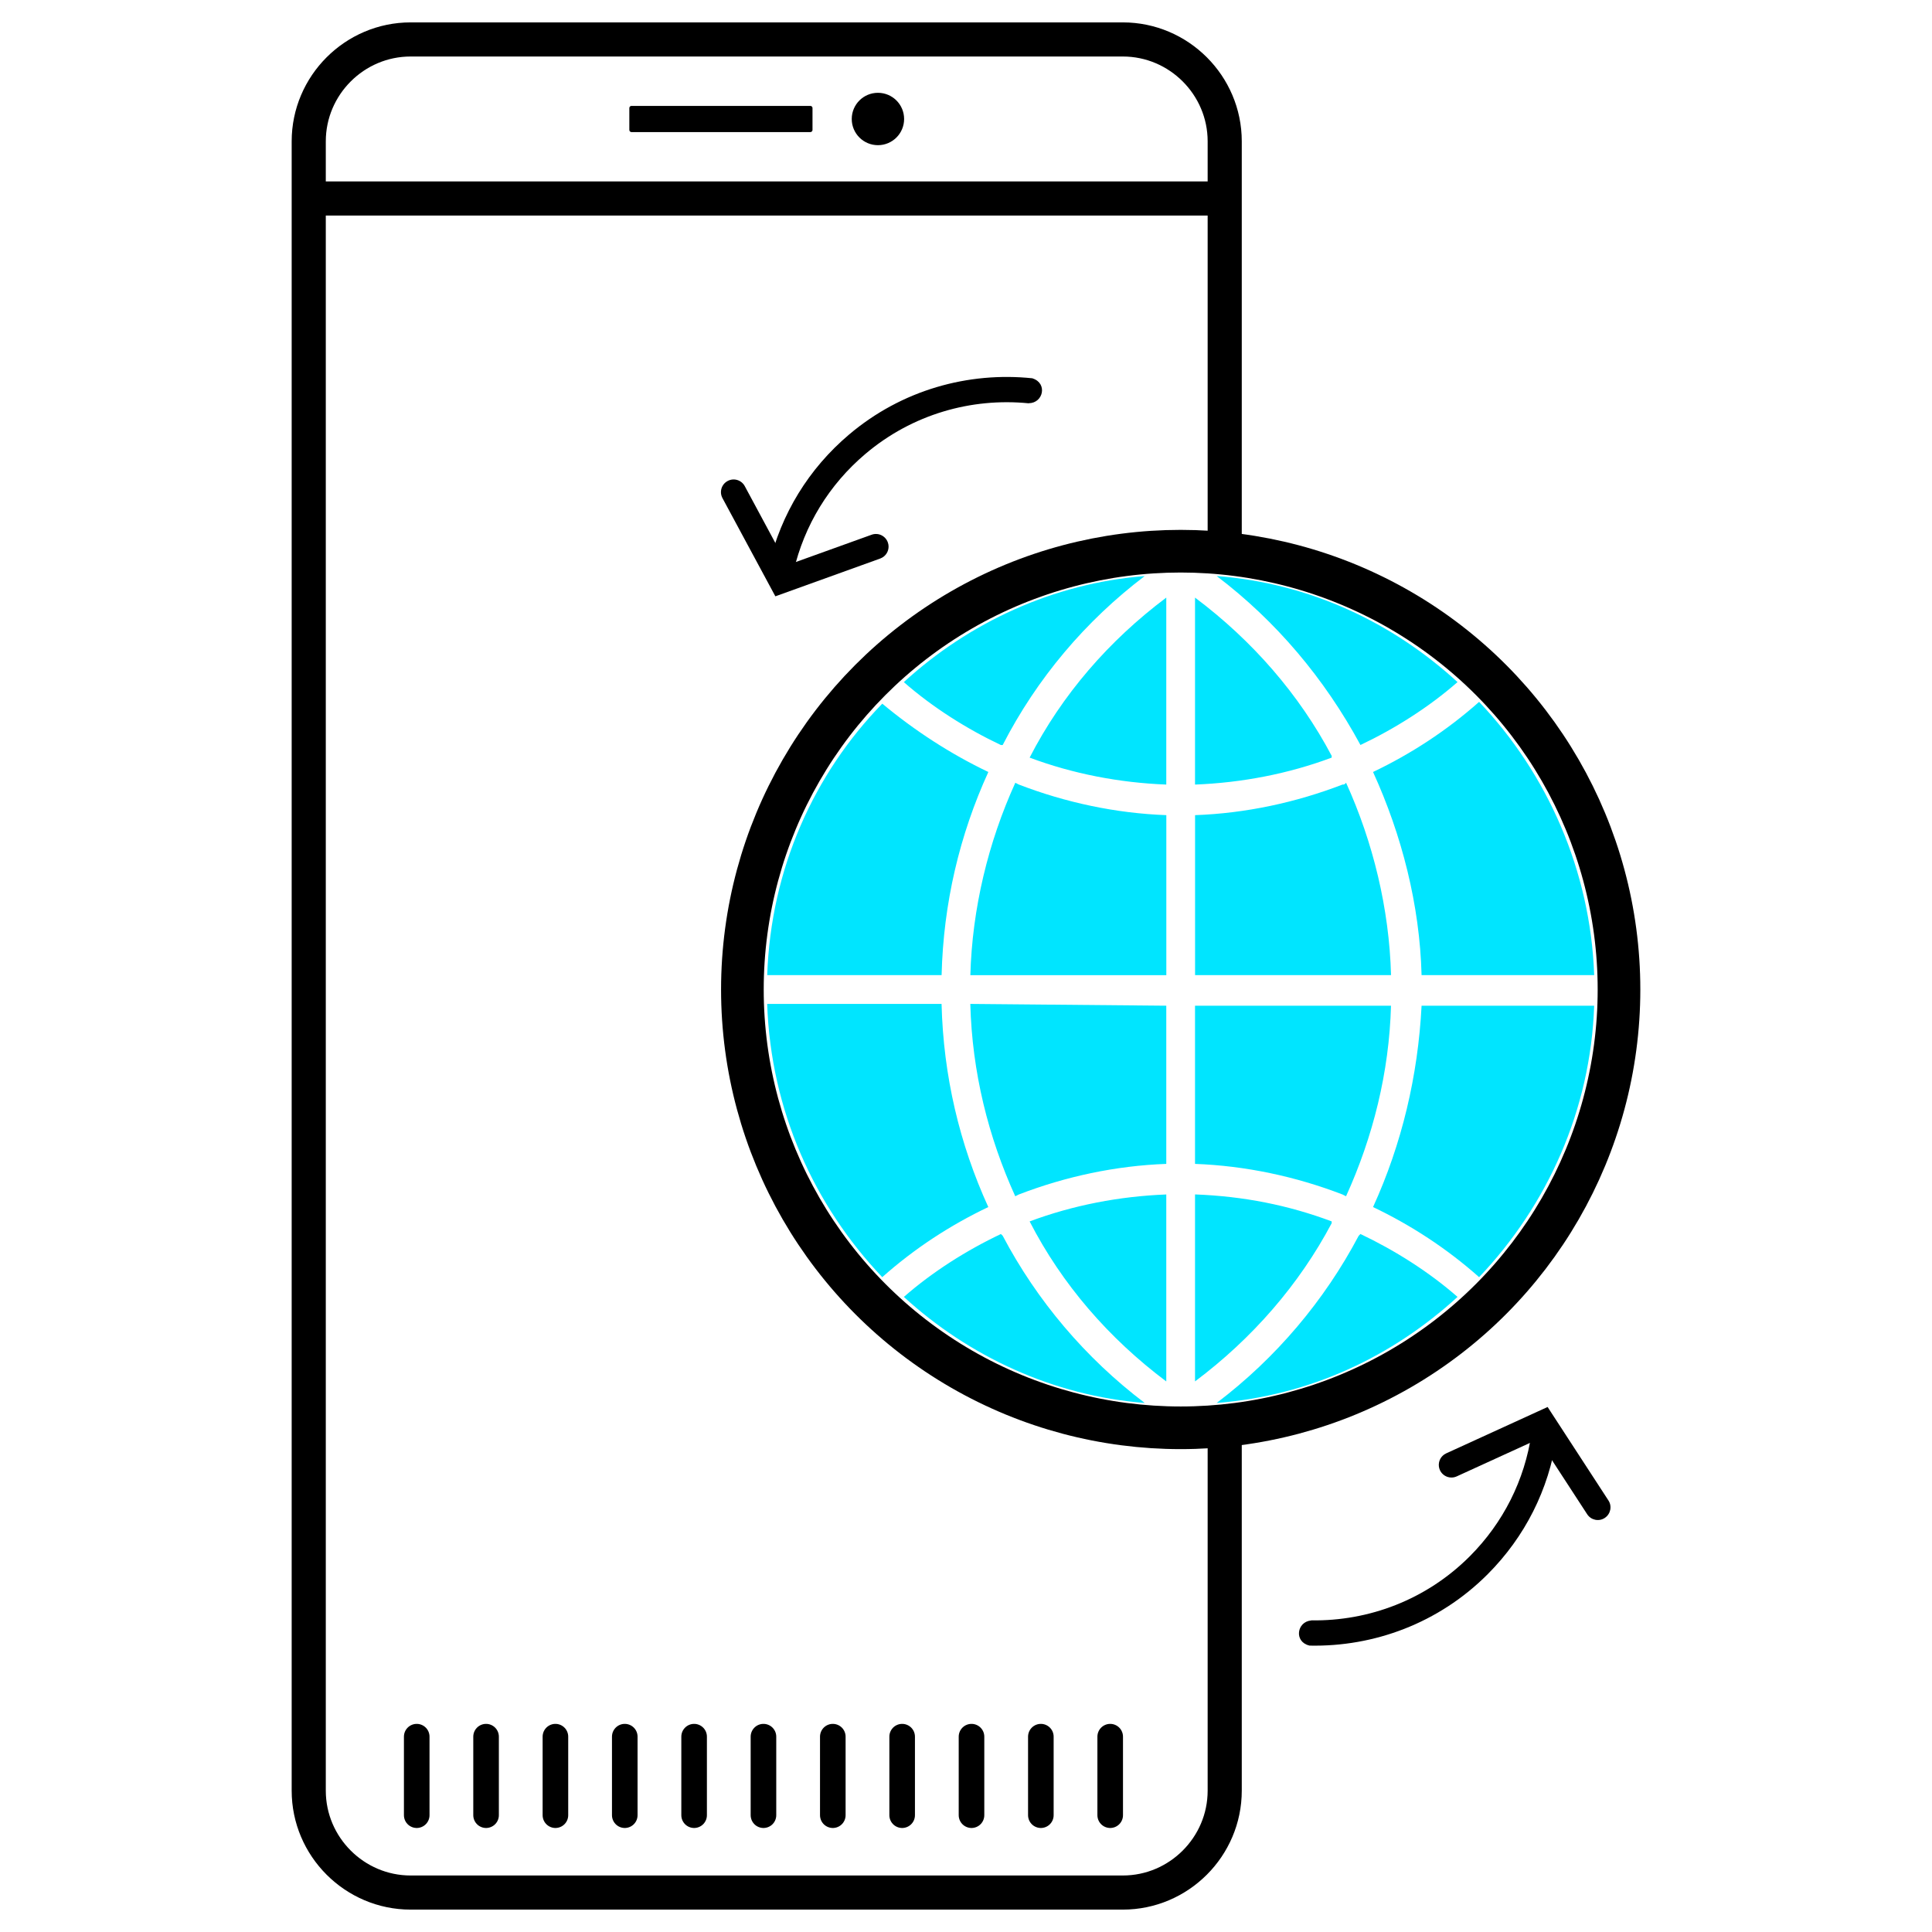 <?xml version="1.0" encoding="utf-8"?>
<!-- Generator: Adobe Illustrator 23.1.0, SVG Export Plug-In . SVG Version: 6.00 Build 0)  -->
<svg version="1.1" id="Слой_1" xmlns="http://www.w3.org/2000/svg" xmlns:xlink="http://www.w3.org/1999/xlink" x="0px" y="0px"
	 viewBox="0 0 453 453" style="enable-background:new 0 0 453 453;" xml:space="preserve">
<style type="text/css">
	.st0{fill:none;stroke:#000000;stroke-width:8;stroke-linecap:round;stroke-miterlimit:10;}
	.st1{fill:none;stroke:#000000;stroke-width:8;stroke-miterlimit:10;}
	.st2{stroke:#000000;stroke-width:6;stroke-linecap:round;stroke-miterlimit:10;}
	.st3{fill-rule:evenodd;clip-rule:evenodd;}
	.st4{fill-rule:evenodd;clip-rule:evenodd;fill:#00FFFF;}
	.st5{fill-rule:evenodd;clip-rule:evenodd;fill:#00E5FF;}
	.st6{fill-rule:evenodd;clip-rule:evenodd;fill:none;stroke:#000000;stroke-width:10;stroke-miterlimit:10;}
	.st7{fill:#00E5FF;}
</style>
<g id="International_calling_page">
	<line class="st2" x1="97.71" y1="407.2" x2="97.71" y2="425.61"/>
	<path class="st0" d="M287.16,336.07v83.79c0,13.14-10.75,23.89-23.89,23.89H96.28c-13.14,0-23.89-10.75-23.89-23.89V33.14
		c0-13.14,10.75-23.89,23.89-23.89h166.99c13.14,0,23.89,10.75,23.89,23.89v94.08"/>
	<line class="st1" x1="72.4" y1="46.54" x2="287.16" y2="46.54"/>
	<g>
		<path d="M190.01,30.97h-41.95c-0.28,0-0.5-0.23-0.5-0.5v-5.14c0-0.27,0.22-0.5,0.5-0.5h41.95c0.27,0,0.5,0.23,0.5,0.5v5.14
			C190.51,30.74,190.29,30.97,190.01,30.97z"/>
		<circle cx="205.85" cy="27.9" r="6.14"/>
	</g>
	<line class="st2" x1="113.97" y1="407.2" x2="113.97" y2="425.61"/>
	<line class="st2" x1="130.23" y1="407.2" x2="130.23" y2="425.61"/>
	<line class="st2" x1="146.49" y1="407.2" x2="146.49" y2="425.61"/>
	<line class="st2" x1="162.75" y1="407.2" x2="162.75" y2="425.61"/>
	<line class="st2" x1="179.01" y1="407.2" x2="179.01" y2="425.61"/>
	<line class="st2" x1="195.27" y1="407.2" x2="195.27" y2="425.61"/>
	<line class="st2" x1="211.53" y1="407.2" x2="211.53" y2="425.61"/>
	<line class="st2" x1="227.79" y1="407.2" x2="227.79" y2="425.61"/>
	<line class="st2" x1="244.05" y1="407.2" x2="244.05" y2="425.61"/>
	<line class="st2" x1="260.31" y1="407.2" x2="260.31" y2="425.61"/>
	<g>
		<g id="Layer_x0020_1">
			<path class="st5" d="M312.24,286.81c-7.59,14.33-18.55,26.98-32.04,37.09v-43.84c11.38,0.42,21.92,2.53,32.04,6.32V286.81z
				 M341.75,304.09c-15.17,13.91-34.57,23.18-56.48,24.87c13.91-10.54,25.29-24.03,33.3-39.2l0.42-0.42
				C327,293.14,335.01,298.19,341.75,304.09z M373.79,235.81c-0.84,24.45-10.96,46.79-26.98,63.65
				c-7.59-6.74-16.02-12.22-24.87-16.44c6.74-14.75,10.54-30.77,11.38-47.21H373.79z M346.81,164.57
				c16.02,16.86,26.13,39.62,26.98,64.07h-40.47c-0.42-16.44-4.64-32.88-11.38-47.63C330.79,176.79,339.22,171.31,346.81,164.57z
				 M285.27,135.06c21.92,1.69,41.31,10.96,56.48,24.87c-6.74,5.9-14.75,10.96-22.76,14.75l0,0
				C310.56,159.09,299.18,145.6,285.27,135.06z M179.89,228.64c0.84-24.87,10.96-47.21,26.98-63.65
				c7.59,6.32,16.02,11.8,24.87,16.02c-6.74,14.75-10.54,30.77-10.96,47.63H179.89z M206.86,299.46
				c-16.02-16.86-26.13-39.2-26.98-64.07h40.89c0.42,16.86,4.22,32.88,10.96,47.63C222.88,287.23,214.45,292.71,206.86,299.46z
				 M268.41,328.96c-21.5-1.69-41.31-10.96-56.48-24.87c6.74-5.9,14.75-10.96,22.76-14.75l0.42,0.42
				C243.11,304.94,254.5,318.43,268.41,328.96z M234.68,174.69c-8.01-3.79-16.02-8.85-22.76-14.75
				c15.17-13.91,34.99-23.18,56.48-24.87c-13.91,10.54-25.29,24.03-33.3,39.62H234.68z M273.46,280.07v43.84
				c-13.49-10.12-24.45-22.76-32.04-37.52l0,0C251.54,282.6,262.5,280.49,273.46,280.07z M273.46,235.81v37.09
				c-11.8,0.42-23.61,2.95-34.57,7.17l-0.84,0.42c-6.32-13.91-10.12-29.09-10.54-45.1L273.46,235.81z M238.06,183.54l0.84,0.42
				c10.96,4.22,22.76,6.74,34.57,7.17v37.52h-45.95C227.94,213.05,231.73,197.45,238.06,183.54z M273.46,183.96
				c-10.96-0.42-21.92-2.53-32.04-6.32l0,0c7.59-14.75,18.55-27.4,32.04-37.52V183.96z M326.15,235.81
				c-0.42,15.6-4.22,30.77-10.54,44.68l-0.84-0.42c-10.96-4.22-22.76-6.74-34.57-7.17v-37.09H326.15z M280.21,191.13
				c11.8-0.42,23.61-2.95,34.57-7.17c0.42,0,0.42,0,0.84-0.42c6.32,13.91,10.12,29.51,10.54,45.1h-45.95V191.13z M312.24,177.22
				v0.42c-10.12,3.79-21.08,5.9-32.04,6.32v-43.84C293.7,150.24,304.66,162.88,312.24,177.22z"/>
		</g>
		<circle class="st6" cx="276.84" cy="232.01" r="102.77"/>
	</g>
	<g>
		<path d="M362.99,333.71c-1.81-0.6-3.63,0.58-3.89,2.38c-1.61,10.98-6.62,20.94-14.48,28.82c-10.22,10.23-23.71,15.22-37.15,15.02
			c-0.02,0-0.04,0.03-0.07,0.03c-3.34,0.31-4.02,4.98-0.44,5.86c0.03,0.01,0.04,0.03,0.07,0.03c15.1,0.32,30.3-5.23,41.79-16.74
			c8.74-8.76,14.32-19.83,16.14-32.03C365.17,335.64,364.36,334.17,362.99,333.71z"/>
		<path d="M338.23,341.37c0.24-0.24,0.53-0.45,0.87-0.6l23.77-10.87l14.26,21.91c0.9,1.37,0.51,3.21-0.87,4.11
			c-1.37,0.9-3.21,0.51-4.11-0.87l-11.47-17.62l-19.12,8.74c-1.49,0.68-3.25,0.03-3.94-1.47
			C337.1,343.54,337.38,342.22,338.23,341.37z"/>
	</g>
	<g>
		<path d="M181.99,136c1.75,0.75,3.67-0.28,4.08-2.05c2.52-10.81,8.34-20.32,16.83-27.51c11.04-9.35,24.9-13.2,38.27-11.88
			c0.02,0,0.04-0.02,0.07-0.02c3.36-0.03,4.42-4.63,0.92-5.8c-0.02-0.01-0.04-0.04-0.07-0.04c-15.02-1.57-30.63,2.7-43.03,13.21
			c-9.44,8-15.92,18.57-18.75,30.58C179.98,133.9,180.66,135.43,181.99,136z"/>
		<path d="M207.3,130.43c-0.26,0.22-0.57,0.4-0.91,0.53l-24.59,8.86L169.4,116.8c-0.78-1.44-0.24-3.25,1.21-4.02
			c1.44-0.78,3.24-0.24,4.02,1.21l9.96,18.51l19.78-7.12c1.54-0.56,3.24,0.24,3.8,1.79C208.6,128.36,208.22,129.65,207.3,130.43z"/>
	</g>
</g>
</svg>
